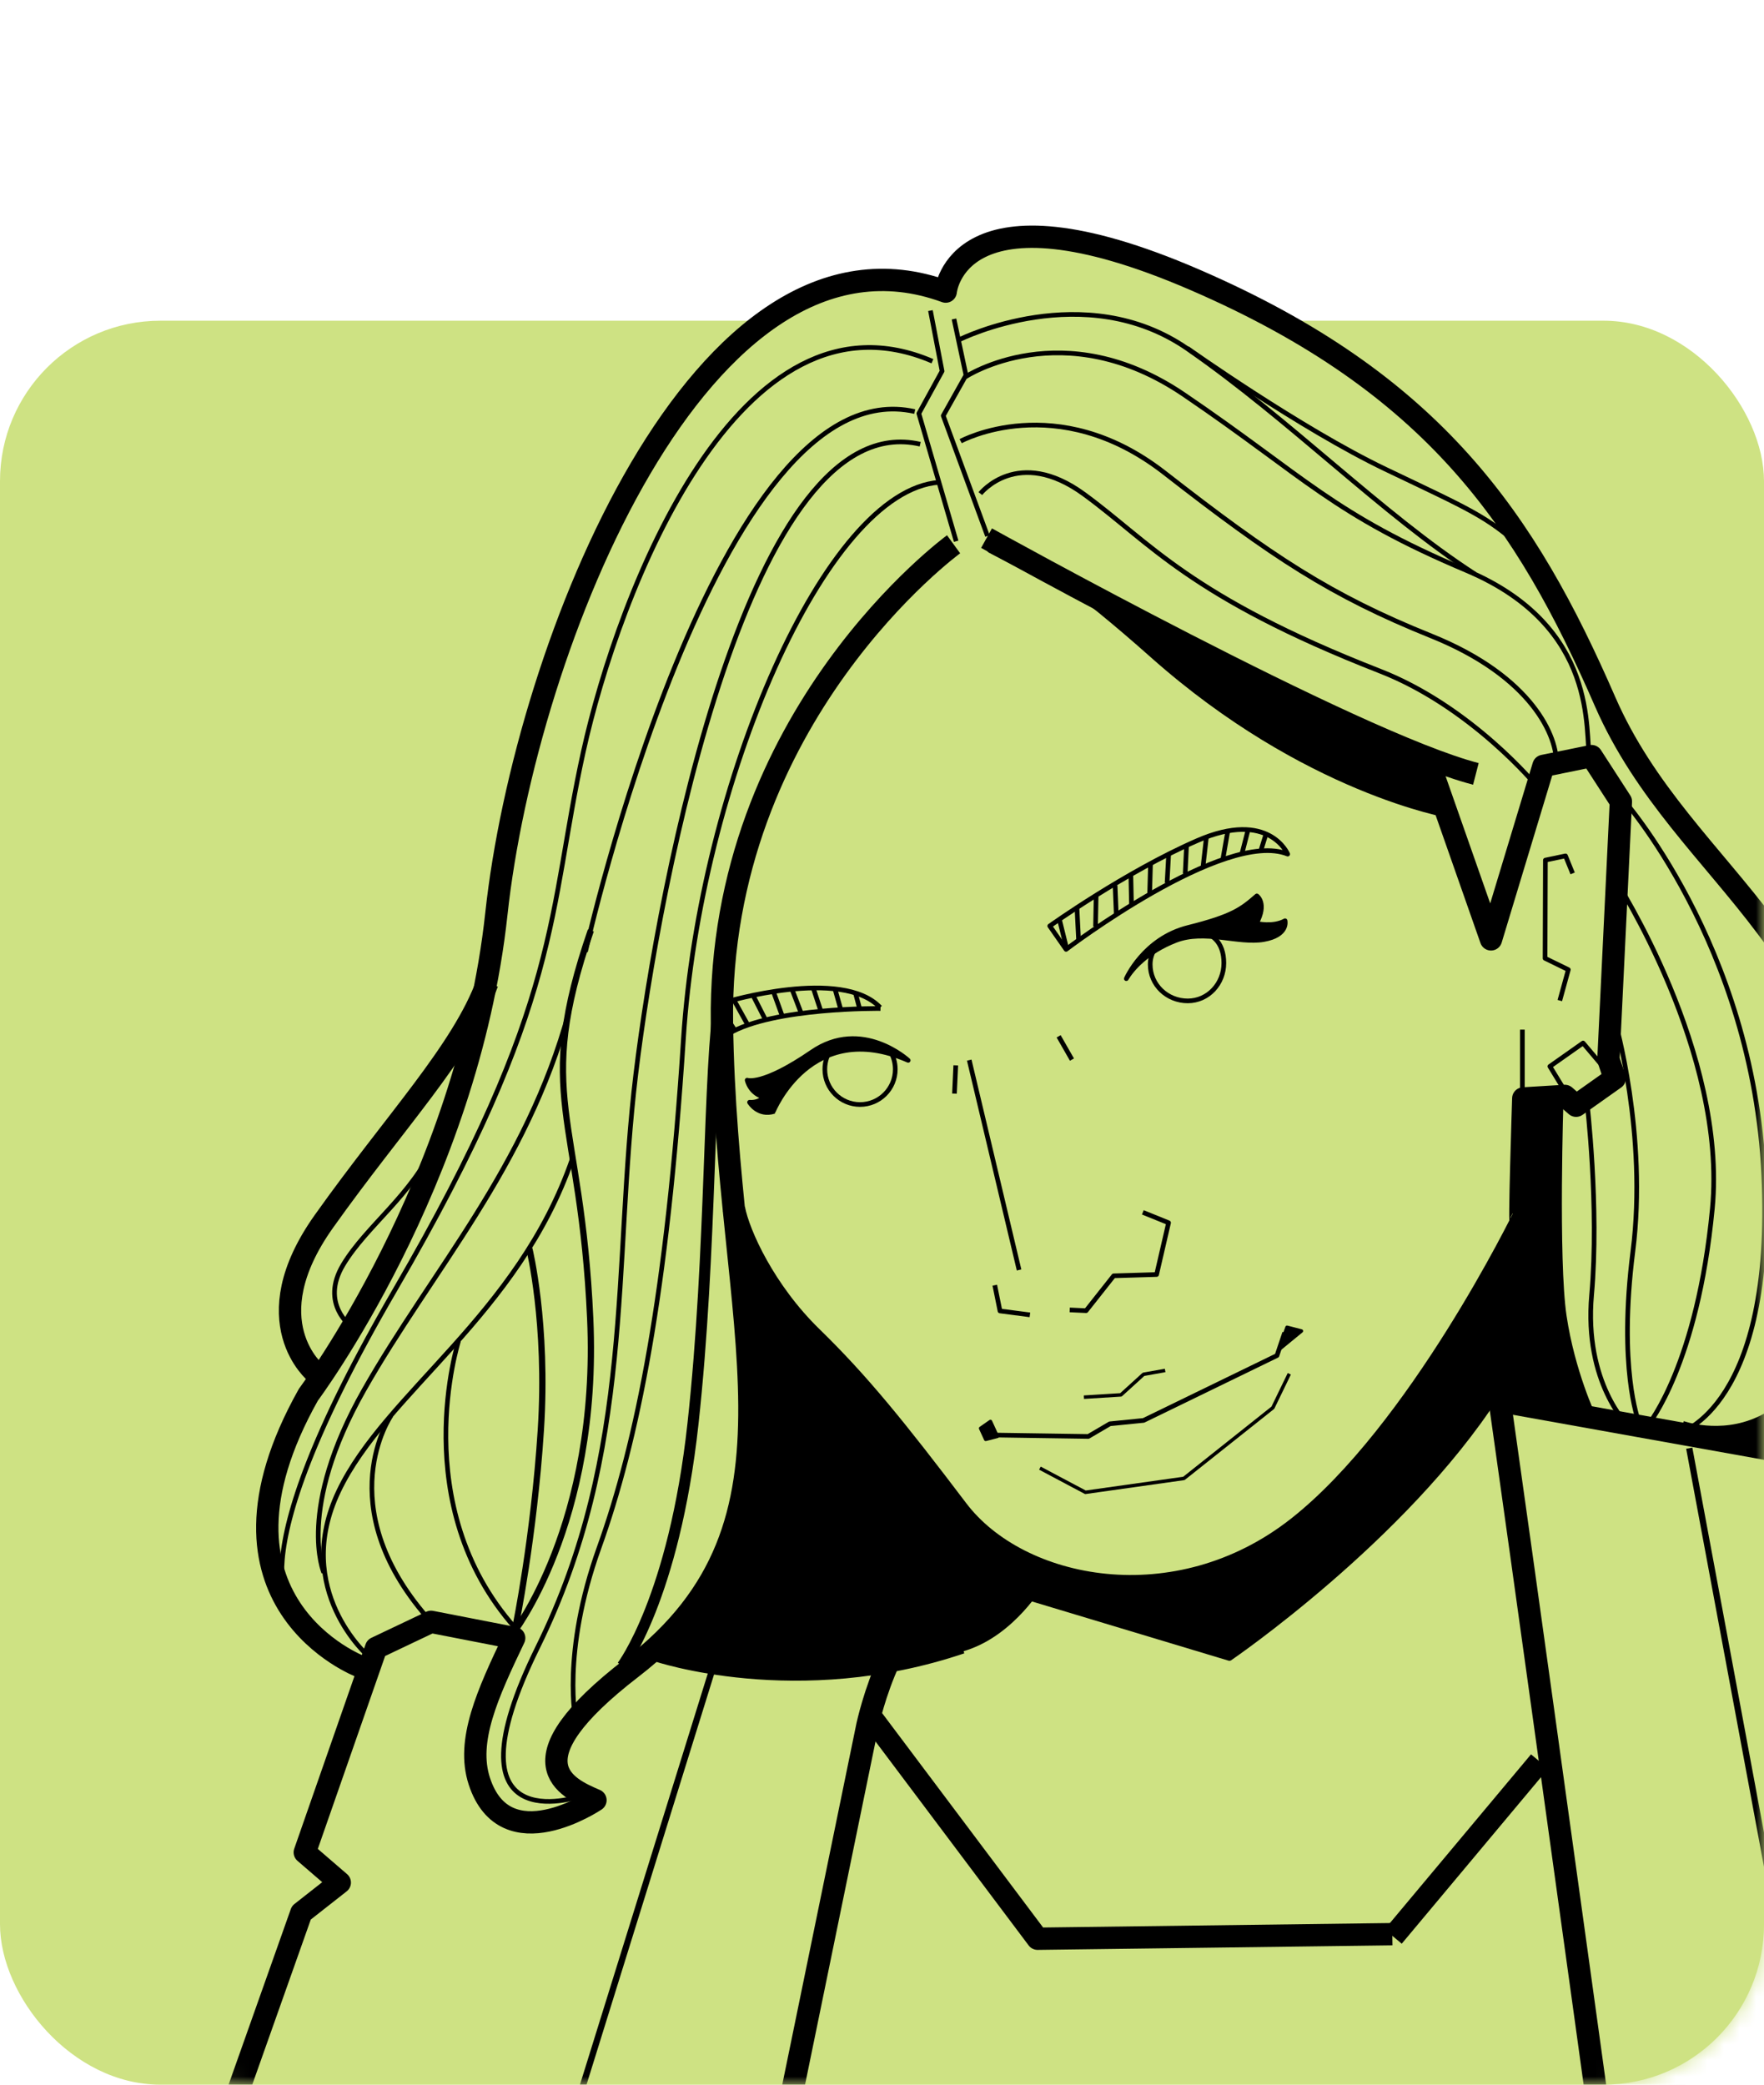 <?xml version="1.0" encoding="UTF-8"?> <svg xmlns="http://www.w3.org/2000/svg" width="110" height="130" viewBox="0 0 110 130" fill="none"> <rect y="20" width="110" height="110" rx="10" fill="#CEE283"></rect> <mask id="mask0_1_1286" style="mask-type:alpha" maskUnits="userSpaceOnUse" x="5" y="0" width="105" height="130"> <rect x="5" width="105" height="130" rx="10" fill="#D9D9D9"></rect> </mask> <g mask="url(#mask0_1_1286)"> <path d="M12.383 144.139L139.669 139.558L126.633 110.138L126.421 106.793L123.206 104.191L123.589 100.058L120.298 92.175L106.829 89.649C113.87 90.568 121.599 72.353 110.579 58.271C97.032 43.73 104.686 50.082 97.645 38.373C90.604 26.663 85.935 23.066 73.231 16.867C60.527 10.668 58.69 18.321 58.69 18.321C40.092 13.347 32.46 47.985 31.961 50.915C31.462 53.845 30.901 58.521 30.901 58.521C30.901 58.521 27.162 68.722 20.897 75.345C14.632 81.968 20.121 85.906 20.121 85.906C10.932 99.69 22.77 103.995 22.77 103.995L18.86 115.508L20.924 117.572L18.643 119.309L13.249 135.283L12.383 144.139Z" fill="#CEE283"></path> <path d="M59.464 33.941C59.464 33.941 44.766 44.648 45.019 63.781C45.273 82.915 51.21 94.903 39.384 104.016C31.72 109.923 35.347 111.493 37.132 112.26C37.132 112.26 31.518 116.049 29.891 111.078C29.065 108.556 30.396 105.639 32.064 102.147L26.879 101.137L23.455 102.764L19.005 115.515L21.188 117.397L18.791 119.28L13.383 134.539" stroke="black" stroke-width="1.392" stroke-linejoin="round"></path> <path d="M22.487 103.932C22.487 103.932 11.95 99.934 19.232 86.972C19.232 86.972 29.14 73.747 30.954 56.981C32.769 40.216 43.774 12.623 58.973 18.184C58.973 18.184 59.61 10.998 74.527 17.456C89.445 23.914 95.175 32.465 100.087 43.744C104.999 55.023 116.733 59.116 115.732 76.034C114.731 92.953 104.76 89.276 104.76 89.276" stroke="black" stroke-width="1.392" stroke-linejoin="round"></path> <path d="M61.519 33.558C61.519 33.558 84.488 46.318 92.033 48.26" stroke="black" stroke-width="1.392" stroke-linejoin="round"></path> <path d="M89.259 47.982L92.976 58.579L96.249 47.76L99.245 47.15L101.076 49.98L100.299 66.068L100.691 67.248L98.283 68.953L97.58 68.341L94.989 68.498C94.989 68.498 94.701 77.33 94.852 76.034" stroke="black" stroke-width="1.392" stroke-linejoin="round"></path> <path d="M95.017 75.869C95.017 75.869 88.467 89.333 80.925 95.258C73.384 101.184 63.545 99.237 59.698 94.159C55.85 89.08 53.541 86.233 50.617 83.385C47.693 80.538 46.077 76.998 45.769 75.382" stroke="black" stroke-width="1.392" stroke-linejoin="round"></path> <path d="M92.525 80.62C92.513 79.655 100.035 134.2 100.035 134.2" stroke="black" stroke-width="1.392" stroke-linejoin="round"></path> <path d="M93.088 87.294L120.722 92.248L123.982 100.54L123.753 104.772L126.327 106.602L127.013 109.861L138.172 136.344" stroke="black" stroke-width="1.392" stroke-linejoin="round"></path> <path d="M63.829 97.501C63.829 97.501 63.651 101.132 59.783 100.122C55.915 99.112 54.089 107.605 54.089 107.605L49.045 132.17" stroke="black" stroke-width="1.392" stroke-linejoin="round"></path> <path d="M54.414 107.198L64.702 120.899L86.822 120.615" stroke="black" stroke-width="1.392" stroke-linejoin="round"></path> <path d="M86.876 120.762L96.006 109.846" stroke="black" stroke-width="1.392" stroke-linejoin="round"></path> <path d="M40.983 102.922C40.983 102.922 49.709 105.894 59.908 102.443" stroke="black" stroke-width="1.392" stroke-linejoin="round"></path> <path d="M19.701 85.625C19.701 85.625 15.754 82.418 20.195 76.169C24.635 69.919 28.829 65.561 30.391 61.285" stroke="black" stroke-width="1.392" stroke-linejoin="round"></path> <path d="M31.935 101.932C31.935 101.932 37.377 95.058 36.805 82.24C36.232 69.422 33.262 68.405 36.843 58.022" stroke="black" stroke-width="0.391" stroke-linejoin="round"></path> <path d="M22.984 103.293C22.984 103.293 18.186 99.139 21.122 92.981C24.058 86.823 32.315 82.023 35.681 72.284" stroke="black" stroke-width="0.29" stroke-linejoin="round"></path> <path d="M28.596 83.617C28.596 83.617 25.317 93.846 32.119 101.509" stroke="black" stroke-width="0.29" stroke-linejoin="round"></path> <path d="M24.38 88.285C24.38 88.285 20.549 93.841 26.636 100.858" stroke="black" stroke-width="0.29" stroke-linejoin="round"></path> <path d="M33.009 77.872C33.009 77.872 34.155 82.526 33.725 89.186C33.296 95.845 32.15 101.431 32.15 101.431" stroke="black" stroke-width="0.391" stroke-linejoin="round"></path> <path d="M20.191 98.065C20.191 98.065 18.473 94.127 22.698 86.679C26.923 79.232 32.828 72.833 35.478 63.094" stroke="black" stroke-width="0.29" stroke-linejoin="round"></path> <path d="M18.436 100.56C18.436 100.56 14.158 98.421 24.645 80.413C35.133 62.405 34.167 56.885 36.375 46.88C38.583 36.876 46.097 17.35 58.145 22.525" stroke="black" stroke-width="0.29" stroke-linejoin="round"></path> <path d="M36.509 59.35C36.509 59.35 44.655 22.865 57.042 25.665" stroke="black" stroke-width="0.29" stroke-linejoin="round"></path> <path d="M36.085 112.04C36.085 112.04 27.515 114.925 33.539 102.707C39.564 90.489 38.206 78.949 39.648 66.986C41.091 55.022 46.776 25.241 57.382 27.701" stroke="black" stroke-width="0.29" stroke-linejoin="round"></path> <path d="M35.915 107.374C35.915 107.374 34.982 103.131 37.358 96.513C39.733 89.895 41.6 80.647 42.618 64.78C43.636 48.913 51.442 30.586 58.57 30.077" stroke="black" stroke-width="0.29" stroke-linejoin="round"></path> <path d="M38.8 103.895C38.8 103.895 42.024 99.653 43.212 88.792C44.4 77.931 44.145 66.647 44.909 62.15" stroke="black" stroke-width="0.689" stroke-linejoin="round"></path> <path d="M58.021 19.368L58.746 23.145L57.297 25.784L59.625 33.752" stroke="black" stroke-width="0.29" stroke-linejoin="round"></path> <path d="M59.489 19.892L60.237 23.397L58.819 25.923L61.577 33.423" stroke="black" stroke-width="0.29" stroke-linejoin="round"></path> <path d="M61.133 30.781C61.133 30.781 63.473 27.809 67.596 30.818C71.72 33.827 74.171 37.208 86.058 41.851C91.776 44.084 95.828 49.02 95.828 49.02" stroke="black" stroke-width="0.29" stroke-linejoin="round"></path> <path d="M59.907 27.512C59.907 27.512 65.888 24.244 72.611 29.481C79.335 34.719 82.975 37.133 89.253 39.659C95.531 42.185 97.165 45.937 97.053 47.757" stroke="black" stroke-width="0.29" stroke-linejoin="round"></path> <path d="M60.204 23.5C60.204 23.5 66.296 19.489 73.837 24.615C81.378 29.741 83.086 32.044 91.444 35.573C99.802 39.102 98.799 45.751 99.133 47.311" stroke="black" stroke-width="0.29" stroke-linejoin="round"></path> <path d="M59.87 21.16C59.87 21.16 67.633 17.297 74.06 21.755C80.486 26.212 86.169 32.044 91.964 35.796" stroke="black" stroke-width="0.29" stroke-linejoin="round"></path> <path d="M74.043 21.721C74.043 21.721 81.117 26.732 86.392 29.258C91.667 31.784 92.744 32.193 94.973 34.236" stroke="black" stroke-width="0.29" stroke-linejoin="round"></path> <path d="M101.096 49.711C101.096 49.711 109.306 58.844 109.987 73.273C110.667 87.703 104.74 89.354 104.74 89.354" stroke="black" stroke-width="0.29" stroke-linejoin="round"></path> <path d="M100.756 54.909C100.756 54.909 107.703 65.646 106.78 75.362C105.857 85.079 102.796 88.82 102.796 88.82" stroke="black" stroke-width="0.29" stroke-linejoin="round"></path> <path d="M100.707 63.654C100.707 63.654 102.748 70.747 101.824 78.034C100.901 85.322 102.165 88.577 102.165 88.577" stroke="black" stroke-width="0.29" stroke-linejoin="round"></path> <path d="M98.958 68.707C98.958 68.707 99.736 75.265 99.25 80.755C98.764 86.245 101.533 88.917 101.533 88.917" stroke="black" stroke-width="0.29" stroke-linejoin="round"></path> <path d="M97.754 68.312L96.648 66.5L98.718 65.042L100.53 67.183" stroke="black" stroke-width="0.29" stroke-linejoin="round"></path> <path d="M97.267 62.395L97.798 60.468L96.348 59.761L96.368 53.636L97.622 53.373L98.067 54.465" stroke="black" stroke-width="0.29" stroke-linejoin="round"></path> <path d="M94.933 68.9V64.209" stroke="black" stroke-width="0.29" stroke-linejoin="round"></path> <path d="M21.922 82.742C21.922 82.742 19.933 81.311 21.399 78.869C22.864 76.426 25.69 74.542 27.155 71.263" stroke="black" stroke-width="0.29" stroke-linejoin="round"></path> <path d="M45.243 62.487C45.243 62.487 52.506 60.3 54.884 62.827" stroke="black" stroke-width="0.29" stroke-linejoin="round"></path> <path d="M54.905 62.891C54.905 62.891 48.216 62.806 45.434 64.462" stroke="black" stroke-width="0.29" stroke-linejoin="round"></path> <path d="M65.46 57.744L66.479 59.204C66.479 59.204 76.362 51.687 80.299 53.262C80.299 53.262 79.145 50.469 74.664 52.419C70.183 54.368 65.46 57.744 65.46 57.744Z" stroke="black" stroke-width="0.29" stroke-linejoin="round"></path> <path d="M48.212 69.332C48.212 69.332 50.554 63.468 56.634 66.124C56.634 66.124 53.749 63.457 50.632 65.599C47.515 67.741 46.592 67.358 46.592 67.358C46.592 67.358 46.766 68.229 47.724 68.438" fill="black"></path> <path d="M48.212 69.332C48.212 69.332 50.554 63.468 56.634 66.124C56.634 66.124 53.749 63.457 50.632 65.599C47.515 67.741 46.592 67.358 46.592 67.358C46.592 67.358 46.766 68.229 47.724 68.438" stroke="black" stroke-width="0.29" stroke-linejoin="round"></path> <path d="M47.766 68.276C47.766 68.276 47.454 68.786 46.739 68.738C46.739 68.738 47.269 69.633 48.29 69.303" fill="black"></path> <path d="M47.766 68.276C47.766 68.276 47.454 68.786 46.739 68.738C46.739 68.738 47.269 69.633 48.29 69.303" stroke="black" stroke-width="0.29" stroke-linejoin="round"></path> <path d="M70.234 61.029C70.234 61.029 71.317 58.531 74.086 57.839C76.855 57.147 77.427 56.695 78.375 55.868C78.375 55.868 79.037 56.334 78.345 57.583C78.345 57.583 79.368 57.839 80.135 57.418C80.135 57.418 80.361 58.32 78.796 58.591C77.231 58.862 75.109 57.944 73.304 58.651C71.498 59.359 70.58 60.442 70.234 61.029Z" fill="black" stroke="black" stroke-width="0.29" stroke-linejoin="round"></path> <path d="M51.435 66.681C51.435 66.169 51.61 65.698 51.904 65.325C52.306 64.813 55.092 64.889 55.483 65.499C55.701 65.841 55.828 66.246 55.828 66.681C55.828 67.895 54.844 68.878 53.631 68.878C52.418 68.878 51.435 67.895 51.435 66.681Z" stroke="black" stroke-width="0.29" stroke-linejoin="round"></path> <path d="M71.725 60.142C71.725 58.861 73.042 58.044 74.323 58.044C75.603 58.044 76.317 58.776 76.317 60.057C76.317 61.337 75.344 62.416 74.064 62.416C72.783 62.416 71.725 61.422 71.725 60.142Z" stroke="black" stroke-width="0.29" stroke-linejoin="round"></path> <path d="M60.44 66.109L63.548 79.195" stroke="black" stroke-width="0.29" stroke-linejoin="round"></path> <path d="M59.6 66.436L59.519 68.198" stroke="black" stroke-width="0.29" stroke-linejoin="round"></path> <path d="M66.015 64.624L66.845 66.076" stroke="black" stroke-width="0.29" stroke-linejoin="round"></path> <path d="M45.162 63.236L45.798 64.208" stroke="black" stroke-width="0.29" stroke-linejoin="round"></path> <path d="M45.769 62.365L46.639 63.932" stroke="black" stroke-width="0.29" stroke-linejoin="round"></path> <path d="M46.959 62.075L47.713 63.555" stroke="black" stroke-width="0.29" stroke-linejoin="round"></path> <path d="M48.221 61.814L48.772 63.337" stroke="black" stroke-width="0.29" stroke-linejoin="round"></path> <path d="M49.396 61.712L49.948 63.149" stroke="black" stroke-width="0.29" stroke-linejoin="round"></path> <path d="M50.731 61.669L51.181 63.033" stroke="black" stroke-width="0.29" stroke-linejoin="round"></path> <path d="M52.066 61.669L52.445 63.01" stroke="black" stroke-width="0.29" stroke-linejoin="round"></path> <path d="M53.336 61.892L53.602 62.891" stroke="black" stroke-width="0.29" stroke-linejoin="round"></path> <path d="M66.075 57.378L66.514 59.157" stroke="black" stroke-width="0.29" stroke-linejoin="round"></path> <path d="M67.159 56.635L67.257 58.584" stroke="black" stroke-width="0.29" stroke-linejoin="round"></path> <path d="M68.353 55.892L68.316 57.781" stroke="black" stroke-width="0.29" stroke-linejoin="round"></path> <path d="M69.535 55.21L69.608 57.001" stroke="black" stroke-width="0.29" stroke-linejoin="round"></path> <path d="M70.518 54.584L70.558 56.449" stroke="black" stroke-width="0.29" stroke-linejoin="round"></path> <path d="M71.743 53.904L71.688 55.823" stroke="black" stroke-width="0.29" stroke-linejoin="round"></path> <path d="M72.872 53.319L72.777 55.061" stroke="black" stroke-width="0.29" stroke-linejoin="round"></path> <path d="M73.988 52.775L73.906 54.489" stroke="black" stroke-width="0.29" stroke-linejoin="round"></path> <path d="M75.226 52.23L75.022 54.013" stroke="black" stroke-width="0.29" stroke-linejoin="round"></path> <path d="M76.56 51.836L76.261 53.55" stroke="black" stroke-width="0.29" stroke-linejoin="round"></path> <path d="M77.826 51.754L77.458 53.183" stroke="black" stroke-width="0.29" stroke-linejoin="round"></path> <path d="M78.928 52.067L78.628 53.033" stroke="black" stroke-width="0.29" stroke-linejoin="round"></path> <path d="M66.706 81.686L67.728 81.734L69.447 79.56L72.124 79.479L72.87 76.251L71.264 75.602" stroke="black" stroke-width="0.29" stroke-linejoin="round"></path> <path d="M62.033 80.144L62.358 81.751L64.223 81.994" stroke="black" stroke-width="0.29" stroke-linejoin="round"></path> <path d="M61.595 88.95L62.11 89.491L67.865 89.577L69.212 88.787L71.311 88.577L79.63 84.531L80.11 83.104" stroke="black" stroke-width="0.29" stroke-linejoin="round"></path> <path d="M67.59 87.128L69.898 86.984L71.309 85.701L72.656 85.461" stroke="black" stroke-width="0.217" stroke-linejoin="round"></path> <path d="M64.847 91.553L67.686 93.06L73.826 92.194L79.373 87.785L80.399 85.669" stroke="black" stroke-width="0.217" stroke-linejoin="round"></path> <path d="M62.189 89.572L61.468 89.758L61.151 89.069L61.763 88.643L62.189 89.572Z" fill="black" stroke="black" stroke-width="0.217" stroke-linejoin="round"></path> <path d="M79.76 84.145L80.258 82.769L81.153 83.001L79.76 84.145Z" fill="black" stroke="black" stroke-width="0.217" stroke-linejoin="round"></path> <path d="M61.753 34.287C61.753 34.287 75.475 41.494 81.217 43.774C86.958 46.055 89.32 47.317 89.32 47.317L90.379 50.819C90.379 50.819 81.42 49.312 71.892 40.843C62.364 32.373 61.753 34.287 61.753 34.287Z" fill="black" stroke="black" stroke-width="0.391" stroke-linejoin="round"></path> <path d="M97.304 68.421C97.304 68.421 96.974 78.575 97.493 82.07C98.013 85.565 99.335 88.352 99.335 88.352L93.762 87.265L92.345 80.937L94.616 75.703L94.943 68.61" fill="black"></path> <path d="M97.304 68.421C97.304 68.421 96.974 78.575 97.493 82.07C98.013 85.565 99.335 88.352 99.335 88.352L93.762 87.265L92.345 80.937L94.616 75.703L94.943 68.61" stroke="black" stroke-width="0.391" stroke-linejoin="round"></path> <path d="M63.96 99.545L76.665 103.371C76.665 103.371 87.528 95.956 93.29 87.029L93.118 80.163C93.118 80.163 84.335 91.763 83.895 92.822C83.455 93.882 78.79 96.995 78.79 96.995L75.484 98.553L69.486 98.931L63.96 99.545Z" fill="black" stroke="black" stroke-width="0.391" stroke-linejoin="round"></path> <path d="M69.628 98.978L63.819 97.467C63.819 97.467 63.891 98.691 64.03 99.563" fill="black"></path> <path d="M69.628 98.978L63.819 97.467C63.819 97.467 63.891 98.691 64.03 99.563" stroke="black" stroke-width="0.391" stroke-linejoin="round"></path> <path d="M46.25 77.46L48.891 81.566L53.144 85.771L57.398 91.442L60.967 95.598L64.907 98.739C64.907 98.739 63.158 101.755 60.242 102.715C57.691 103.554 48.793 106.354 41.215 102.59C41.215 102.59 46.739 96.87 46.739 90.416C46.739 83.962 46.25 77.46 46.25 77.46Z" fill="black" stroke="black" stroke-width="0.391" stroke-linejoin="round"></path> <path d="M45.201 101.592L35.836 131.718Z" fill="black"></path> <path d="M45.201 101.592L35.836 131.718" stroke="black" stroke-width="0.391" stroke-linejoin="round"></path> <path d="M105.339 90.309L113.236 132.733Z" fill="black"></path> <path d="M105.339 90.309L113.236 132.733" stroke="black" stroke-width="0.391" stroke-linejoin="round"></path> </g> </svg> 